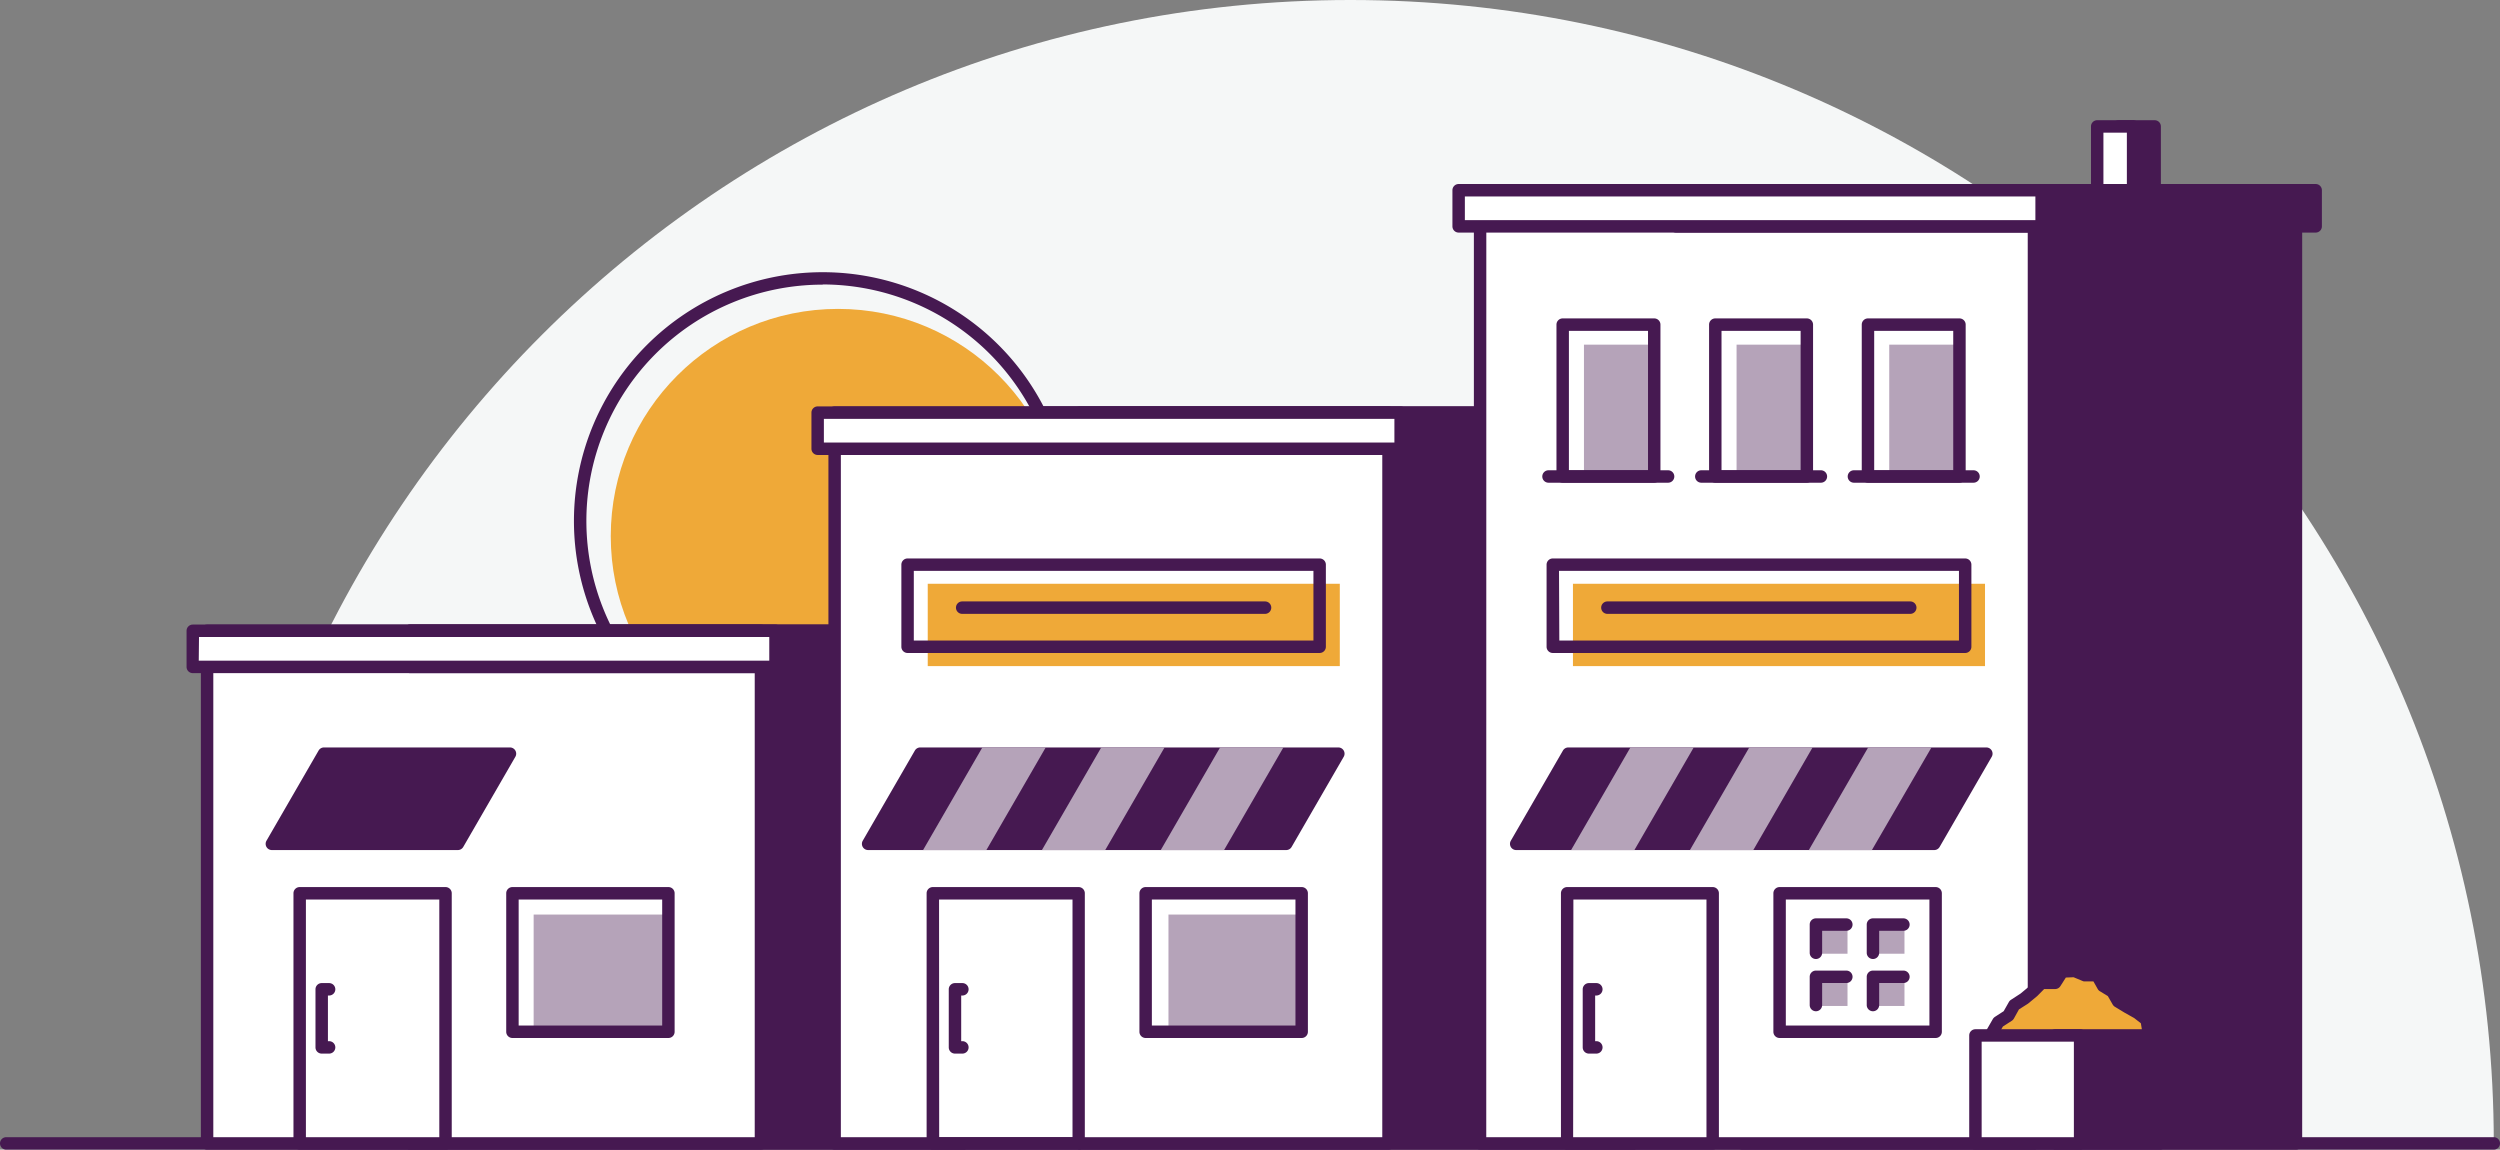 <svg xmlns="http://www.w3.org/2000/svg" viewBox="0 0 402 184.86"><rect x="0" y="0" width="402" height="184.86" fill="#808080" stroke="none"/><defs><style>.cls-1{fill:#f5f7f7;}.cls-2{fill:#461951;}.cls-3{fill:#efa938;}.cls-4{fill:#fff;}.cls-5{fill:#b5a3b9;}</style></defs><g id="Layer_2" data-name="Layer 2"><g id="Illustrations"><path class="cls-1" d="M401,183.86C401,82.32,318.68,0,217.14,0S33.28,82.32,33.28,183.86"/><path class="cls-2" d="M401,184.86H1a1,1,0,0,1,0-2H401a1,1,0,0,1,0,2Z"/><path class="cls-2" d="M132.29,123.77a40,40,0,1,1,40-40A40.07,40.07,0,0,1,132.29,123.77Zm0-78a38,38,0,1,0,38,38A38.06,38.06,0,0,0,132.29,45.74Z"/><circle class="cls-3" cx="134.76" cy="86.22" r="36.55"/><rect class="cls-2" x="340.7" y="20.33" width="5.77" height="14.16"/><path class="cls-2" d="M346.47,35.49H340.7a1,1,0,0,1-1-1V20.33a1,1,0,0,1,1-1h5.77a1,1,0,0,1,1,1V34.49A1,1,0,0,1,346.47,35.49Zm-4.77-2h3.77V21.33H341.7Z"/><rect class="cls-4" x="337.18" y="20.33" width="5.77" height="14.16"/><path class="cls-2" d="M343,35.49h-5.77a1,1,0,0,1-1-1V20.33a1,1,0,0,1,1-1H343a1,1,0,0,1,1,1V34.49A1,1,0,0,1,343,35.49Zm-4.77-2H342V21.33h-3.77Z"/><rect class="cls-2" x="65.92" y="101.43" width="89.06" height="82.43"/><path class="cls-2" d="M155,184.86H65.92a1,1,0,0,1-1-1V101.43a1,1,0,0,1,1-1H155a1,1,0,0,1,1,1v82.43A1,1,0,0,1,155,184.86Zm-88.06-2H154V102.43H66.92Z"/><rect class="cls-4" x="33.3" y="101.43" width="89.06" height="82.43"/><path class="cls-2" d="M122.36,184.86H33.3a1,1,0,0,1-1-1V101.43a1,1,0,0,1,1-1h89.06a1,1,0,0,1,1,1v82.43A1,1,0,0,1,122.36,184.86Zm-88.06-2h87.06V102.43H34.3Z"/><rect class="cls-2" x="65.92" y="101.43" width="89.06" height="5.81"/><path class="cls-2" d="M155,108.24H65.92a1,1,0,0,1-1-1v-5.81a1,1,0,0,1,1-1H155a1,1,0,0,1,1,1v5.81A1,1,0,0,1,155,108.24Zm-88.06-2H154v-3.81H66.92Z"/><rect class="cls-4" x="30.96" y="101.43" width="93.74" height="5.81"/><path class="cls-2" d="M124.7,108.24H31a1,1,0,0,1-1-1v-5.81a1,1,0,0,1,1-1H124.7a1,1,0,0,1,1,1v5.81A1,1,0,0,1,124.7,108.24Zm-92.74-2H123.7v-3.81H32Z"/><rect class="cls-2" x="173.62" y="66.35" width="89.06" height="117.51"/><path class="cls-2" d="M262.68,184.86H173.62a1,1,0,0,1-1-1V66.35a1,1,0,0,1,1-1h89.06a1,1,0,0,1,1,1V183.86A1,1,0,0,1,262.68,184.86Zm-88.06-2h87.06V67.35H174.62Z"/><rect class="cls-4" x="134.21" y="66.35" width="89.06" height="117.51"/><path class="cls-2" d="M223.27,184.86H134.21a1,1,0,0,1-1-1V66.35a1,1,0,0,1,1-1h89.06a1,1,0,0,1,1,1V183.86A1,1,0,0,1,223.27,184.86Zm-88.06-2h87.06V67.35H135.21Z"/><rect class="cls-3" x="149.18" y="93.87" width="66.26" height="13.24"/><path class="cls-2" d="M212.2,105H145.94a1,1,0,0,1-1-1V90.8a1,1,0,0,1,1-1H212.2a1,1,0,0,1,1,1V104A1,1,0,0,1,212.2,105Zm-65.26-2H211.2V91.8H146.94Z"/><line class="cls-4" x1="154.72" y1="97.71" x2="203.42" y2="97.71"/><path class="cls-2" d="M203.42,98.71h-48.7a1,1,0,0,1,0-2h48.7a1,1,0,0,1,0,2Z"/><rect class="cls-2" x="166.44" y="66.35" width="89.06" height="5.81"/><path class="cls-2" d="M255.5,73.16H166.44a1,1,0,0,1-1-1V66.35a1,1,0,0,1,1-1H255.5a1,1,0,0,1,1,1v5.81A1,1,0,0,1,255.5,73.16Zm-88.06-2H254.5V67.35H167.44Z"/><rect class="cls-4" x="131.48" y="66.35" width="93.74" height="5.81"/><path class="cls-2" d="M225.22,73.16H131.48a1,1,0,0,1-1-1V66.35a1,1,0,0,1,1-1h93.74a1,1,0,0,1,1,1v5.81A1,1,0,0,1,225.22,73.16Zm-92.74-2h91.74V67.35H132.48Z"/><rect class="cls-2" x="280.13" y="30.59" width="89.06" height="153.27"/><path class="cls-2" d="M369.19,184.86H280.13a1,1,0,0,1-1-1V30.59a1,1,0,0,1,1-1h89.06a1,1,0,0,1,1,1V183.86A1,1,0,0,1,369.19,184.86Zm-88.06-2h87.06V31.59H281.13Z"/><rect class="cls-4" x="237.99" y="30.59" width="89.06" height="153.27"/><path class="cls-2" d="M327.06,184.86H238a1,1,0,0,1-1-1V30.59a1,1,0,0,1,1-1h89.07a1,1,0,0,1,1,1V183.86A1,1,0,0,1,327.06,184.86Zm-88.07-2h87.07V31.59H239Z"/><rect class="cls-5" x="254.7" y="55.42" width="11.3" height="21.2"/><line class="cls-4" x1="249.02" y1="76.62" x2="268.25" y2="76.62"/><path class="cls-2" d="M268.25,77.62H249a1,1,0,1,1,0-2h19.23a1,1,0,0,1,0,2Z"/><path class="cls-2" d="M266,77.62H251.28a1,1,0,0,1-1-1V52.2a1,1,0,0,1,1-1H266a1,1,0,0,1,1,1V76.62A1,1,0,0,1,266,77.62Zm-13.72-2H265V53.2H252.28Z"/><rect class="cls-5" x="279.24" y="55.42" width="11.3" height="21.2"/><line class="cls-4" x1="273.57" y1="76.62" x2="292.8" y2="76.62"/><path class="cls-2" d="M292.8,77.62H273.57a1,1,0,0,1,0-2H292.8a1,1,0,0,1,0,2Z"/><path class="cls-2" d="M290.54,77.62H275.82a1,1,0,0,1-1-1V52.2a1,1,0,0,1,1-1h14.72a1,1,0,0,1,1,1V76.62A1,1,0,0,1,290.54,77.62Zm-13.72-2h12.72V53.2H276.82Z"/><rect class="cls-5" x="303.79" y="55.42" width="11.3" height="21.2"/><line class="cls-4" x1="298.11" y1="76.62" x2="317.34" y2="76.62"/><path class="cls-2" d="M317.34,77.62H298.11a1,1,0,0,1,0-2h19.23a1,1,0,0,1,0,2Z"/><path class="cls-2" d="M315.08,77.62H300.37a1,1,0,0,1-1-1V52.2a1,1,0,0,1,1-1h14.71a1,1,0,0,1,1,1V76.62A1,1,0,0,1,315.08,77.62Zm-13.71-2h12.71V53.2H301.37Z"/><rect class="cls-2" x="269.51" y="30.59" width="102.85" height="5.81"/><path class="cls-2" d="M372.36,37.4H269.51a1,1,0,0,1-1-1V30.59a1,1,0,0,1,1-1H372.36a1,1,0,0,1,1,1V36.4A1,1,0,0,1,372.36,37.4Zm-101.85-2H371.36V31.59H270.51Z"/><rect class="cls-4" x="234.55" y="30.59" width="93.74" height="5.81"/><path class="cls-2" d="M328.29,37.4H234.55a1,1,0,0,1-1-1V30.59a1,1,0,0,1,1-1h93.74a1,1,0,0,1,1,1V36.4A1,1,0,0,1,328.29,37.4Zm-92.74-2h91.74V31.59H235.55Z"/><polyline class="cls-3" points="320.32 166.1 321.33 164.36 322.95 163.31 323.91 161.62 325.5 160.6 326.94 159.41 328.27 158.05 330.46 158.04 331.62 156.22 333.6 156.13 335.22 156.81 337.2 156.79 338.17 158.53 339.67 159.44 340.58 161.02 342.1 161.95 343.71 162.85 345.16 163.98 345.48 165.9"/><path class="cls-2" d="M320.32,167.1a1,1,0,0,1-.5-.13,1,1,0,0,1-.37-1.37l1-1.74a1.15,1.15,0,0,1,.32-.34l1.42-.92.84-1.48a1,1,0,0,1,.33-.35l1.54-1,1.35-1.12,1.3-1.32a1,1,0,0,1,.71-.3h1.64l.87-1.36a1,1,0,0,1,.8-.46l2-.09a1.12,1.12,0,0,1,.43.08l1.43.6,1.77,0a1.12,1.12,0,0,1,.88.51l.84,1.51,1.28.77a1.1,1.1,0,0,1,.35.36l.78,1.36,1.3.8,1.58.88a.57.57,0,0,1,.13.08l1.45,1.14a1,1,0,0,1,.37.62l.31,1.92a1,1,0,0,1-.82,1.15,1,1,0,0,1-1.15-.83l-.25-1.53-1.08-.84-1.55-.87-1.55-.94a1.1,1.1,0,0,1-.35-.36l-.78-1.36-1.28-.78a.93.93,0,0,1-.35-.36l-.69-1.22h-1.38a.7.7,0,0,1-.39-.08l-1.42-.59-1.24.05-.88,1.38a1,1,0,0,1-.84.47H328.7l-1.05,1.06-.07.07-1.44,1.19-.1.07-1.39.88-.82,1.48a1.1,1.1,0,0,1-.33.35l-1.43.92-.89,1.53A1,1,0,0,1,320.32,167.1Z"/><rect class="cls-3" x="252.93" y="93.87" width="66.26" height="13.24"/><path class="cls-2" d="M316,105H249.69a1,1,0,0,1-1-1V90.8a1,1,0,0,1,1-1H316a1,1,0,0,1,1,1V104A1,1,0,0,1,316,105Zm-65.26-2H315V91.8H250.69Z"/><line class="cls-4" x1="258.47" y1="97.71" x2="307.17" y2="97.71"/><path class="cls-2" d="M307.17,98.71h-48.7a1,1,0,0,1,0-2h48.7a1,1,0,0,1,0,2Z"/><rect class="cls-4" x="286.16" y="143.64" width="25.09" height="22.28"/><path class="cls-2" d="M311.25,166.91H286.16a1,1,0,0,1-1-1V143.64a1,1,0,0,1,1-1h25.09a1,1,0,0,1,1,1v22.27A1,1,0,0,1,311.25,166.91Zm-24.09-2h23.09V144.64H287.16Z"/><rect class="cls-4" x="251.96" y="143.64" width="23.44" height="40.22"/><path class="cls-2" d="M275.4,184.86H252a1,1,0,0,1-1-1V143.64a1,1,0,0,1,1-1H275.4a1,1,0,0,1,1,1v40.22A1,1,0,0,1,275.4,184.86Zm-22.44-2H274.4V144.64H253Z"/><polyline class="cls-4" points="256.69 168.42 255.5 168.42 255.5 159.08 256.69 159.08"/><path class="cls-2" d="M256.69,169.42H255.5a1,1,0,0,1-1-1v-9.34a1,1,0,0,1,1-1h1.19a1,1,0,0,1,0,2h-.19v7.34h.19a1,1,0,0,1,0,2Z"/><rect class="cls-5" x="291.84" y="156.91" width="5.24" height="4.85"/><path class="cls-2" d="M292,162.61a1,1,0,0,1-1-1v-4.54a1,1,0,0,1,1-1h4.89a1,1,0,0,1,0,2H293v3.54A1,1,0,0,1,292,162.61Z"/><rect class="cls-5" x="301" y="156.91" width="5.24" height="4.85"/><path class="cls-2" d="M301.17,162.61a1,1,0,0,1-1-1v-4.54a1,1,0,0,1,1-1h4.9a1,1,0,0,1,0,2h-3.9v3.54A1,1,0,0,1,301.17,162.61Z"/><rect class="cls-5" x="291.84" y="148.51" width="5.24" height="4.85"/><path class="cls-2" d="M292,154.21a1,1,0,0,1-1-1v-4.54a1,1,0,0,1,1-1h4.89a1,1,0,0,1,0,2H293v3.54A1,1,0,0,1,292,154.21Z"/><rect class="cls-5" x="301" y="148.51" width="5.24" height="4.85"/><path class="cls-2" d="M301.17,154.21a1,1,0,0,1-1-1v-4.54a1,1,0,0,1,1-1h4.9a1,1,0,0,1,0,2h-3.9v3.54A1,1,0,0,1,301.17,154.21Z"/><rect class="cls-5" x="85.81" y="147.06" width="21.67" height="18.85"/><rect class="cls-5" x="187.89" y="147.06" width="21.08" height="18.85"/><rect class="cls-4" x="48.19" y="143.64" width="23.44" height="40.22"/><path class="cls-2" d="M71.64,184.86H48.19a1,1,0,0,1-1-1V143.64a1,1,0,0,1,1-1H71.64a1,1,0,0,1,1,1v40.22A1,1,0,0,1,71.64,184.86Zm-22.45-2H70.64V144.64H49.19Z"/><polyline class="cls-4" points="52.92 168.42 51.73 168.42 51.73 159.08 52.92 159.08"/><path class="cls-2" d="M52.92,169.42H51.73a1,1,0,0,1-1-1v-9.34a1,1,0,0,1,1-1h1.19a1,1,0,0,1,0,2h-.19v7.34h.19a1,1,0,0,1,0,2Z"/><polygon class="cls-2" points="311.02 135.69 243.8 135.69 252.18 121.19 319.41 121.19 311.02 135.69"/><path class="cls-2" d="M311,136.69H243.8a1,1,0,0,1-.86-.5,1,1,0,0,1,0-1l8.38-14.5a1,1,0,0,1,.86-.5h67.23a1,1,0,0,1,.86,1.5l-8.38,14.5A1,1,0,0,1,311,136.69Zm-65.48-2h64.91l7.22-12.5H252.76Z"/><polygon class="cls-5" points="281.35 135.69 273.48 135.69 281.86 121.19 289.73 121.19 281.35 135.69"/><path class="cls-5" d="M281.93,136.69H271.74l9.54-16.5h10.18Zm-6.72-2h5.56l7.23-12.5h-5.56Z"/><polygon class="cls-5" points="300.46 135.69 292.59 135.69 300.97 121.19 308.84 121.19 300.46 135.69"/><path class="cls-5" d="M301,136.69H290.86l9.54-16.5h10.18Zm-6.72-2h5.56l7.23-12.5h-5.56Z"/><polygon class="cls-5" points="262.24 135.69 254.36 135.69 262.75 121.19 270.62 121.19 262.24 135.69"/><path class="cls-5" d="M262.81,136.69H252.63l9.54-16.5h10.18Zm-6.71-2h5.56l7.22-12.5h-5.56Z"/><polygon class="cls-2" points="206.82 135.69 139.6 135.69 147.98 121.19 215.2 121.19 206.82 135.69"/><path class="cls-2" d="M206.82,136.69H139.6a1,1,0,0,1-.87-.5,1,1,0,0,1,0-1l8.38-14.5a1,1,0,0,1,.87-.5H215.2a1,1,0,0,1,.87.5,1,1,0,0,1,0,1l-8.38,14.5A1,1,0,0,1,206.82,136.69Zm-65.49-2h64.91l7.23-12.5H148.56Z"/><polygon class="cls-5" points="177.15 135.69 169.27 135.69 177.66 121.19 185.53 121.19 177.15 135.69"/><path class="cls-5" d="M177.72,136.69H167.54l9.54-16.5h10.18Zm-6.71-2h5.56l7.22-12.5h-5.56Z"/><polygon class="cls-5" points="196.26 135.69 188.39 135.69 196.77 121.19 204.64 121.19 196.26 135.69"/><path class="cls-5" d="M196.83,136.69H186.65l9.54-16.5h10.18Zm-6.71-2h5.56l7.23-12.5h-5.56Z"/><polygon class="cls-5" points="158.03 135.69 150.16 135.69 158.54 121.19 166.41 121.19 158.03 135.69"/><path class="cls-5" d="M158.61,136.69H148.43l9.53-16.5h10.19Zm-6.72-2h5.56l7.23-12.5h-5.56Z"/><polygon class="cls-2" points="73.62 135.69 43.72 135.69 52.1 121.19 82 121.19 73.62 135.69"/><path class="cls-2" d="M73.62,136.69H43.72a1,1,0,0,1-.87-.5,1,1,0,0,1,0-1l8.38-14.5a1,1,0,0,1,.87-.5H82a1,1,0,0,1,.87.5,1,1,0,0,1,0,1l-8.38,14.5A1,1,0,0,1,73.62,136.69Zm-28.17-2H73l7.23-12.5H52.68Z"/><path class="cls-2" d="M107.48,166.91H82.4a1,1,0,0,1-1-1V143.64a1,1,0,0,1,1-1h25.08a1,1,0,0,1,1,1v22.27A1,1,0,0,1,107.48,166.91Zm-24.08-2h23.08V144.64H83.4Z"/><rect class="cls-2" x="330.5" y="166.5" width="16.83" height="17.36"/><path class="cls-2" d="M347.33,184.86H330.5a1,1,0,0,1-1-1V166.5a1,1,0,0,1,1-1h16.83a1,1,0,0,1,1,1v17.36A1,1,0,0,1,347.33,184.86Zm-15.83-2h14.83V167.5H331.5Z"/><rect class="cls-4" x="317.65" y="166.5" width="16.83" height="17.36"/><path class="cls-2" d="M334.48,184.86H317.65a1,1,0,0,1-1-1V166.5a1,1,0,0,1,1-1h16.83a1,1,0,0,1,1,1v17.36A1,1,0,0,1,334.48,184.86Zm-15.83-2h14.83V167.5H318.65Z"/><path class="cls-2" d="M209.31,166.91H184.22a1,1,0,0,1-1-1V143.64a1,1,0,0,1,1-1h25.09a1,1,0,0,1,1,1v22.27A1,1,0,0,1,209.31,166.91Zm-24.09-2h23.09V144.64H185.22Z"/><path class="cls-2" d="M173.46,184.86H150a1,1,0,0,1-1-1V143.64a1,1,0,0,1,1-1h23.44a1,1,0,0,1,1,1v40.22A1,1,0,0,1,173.46,184.86Zm-22.44-2h21.44V144.64H151Z"/><path class="cls-2" d="M154.75,169.42h-1.19a1,1,0,0,1-1-1v-9.34a1,1,0,0,1,1-1h1.19a1,1,0,0,1,0,2h-.19v7.34h.19a1,1,0,0,1,0,2Z"/></g></g></svg>